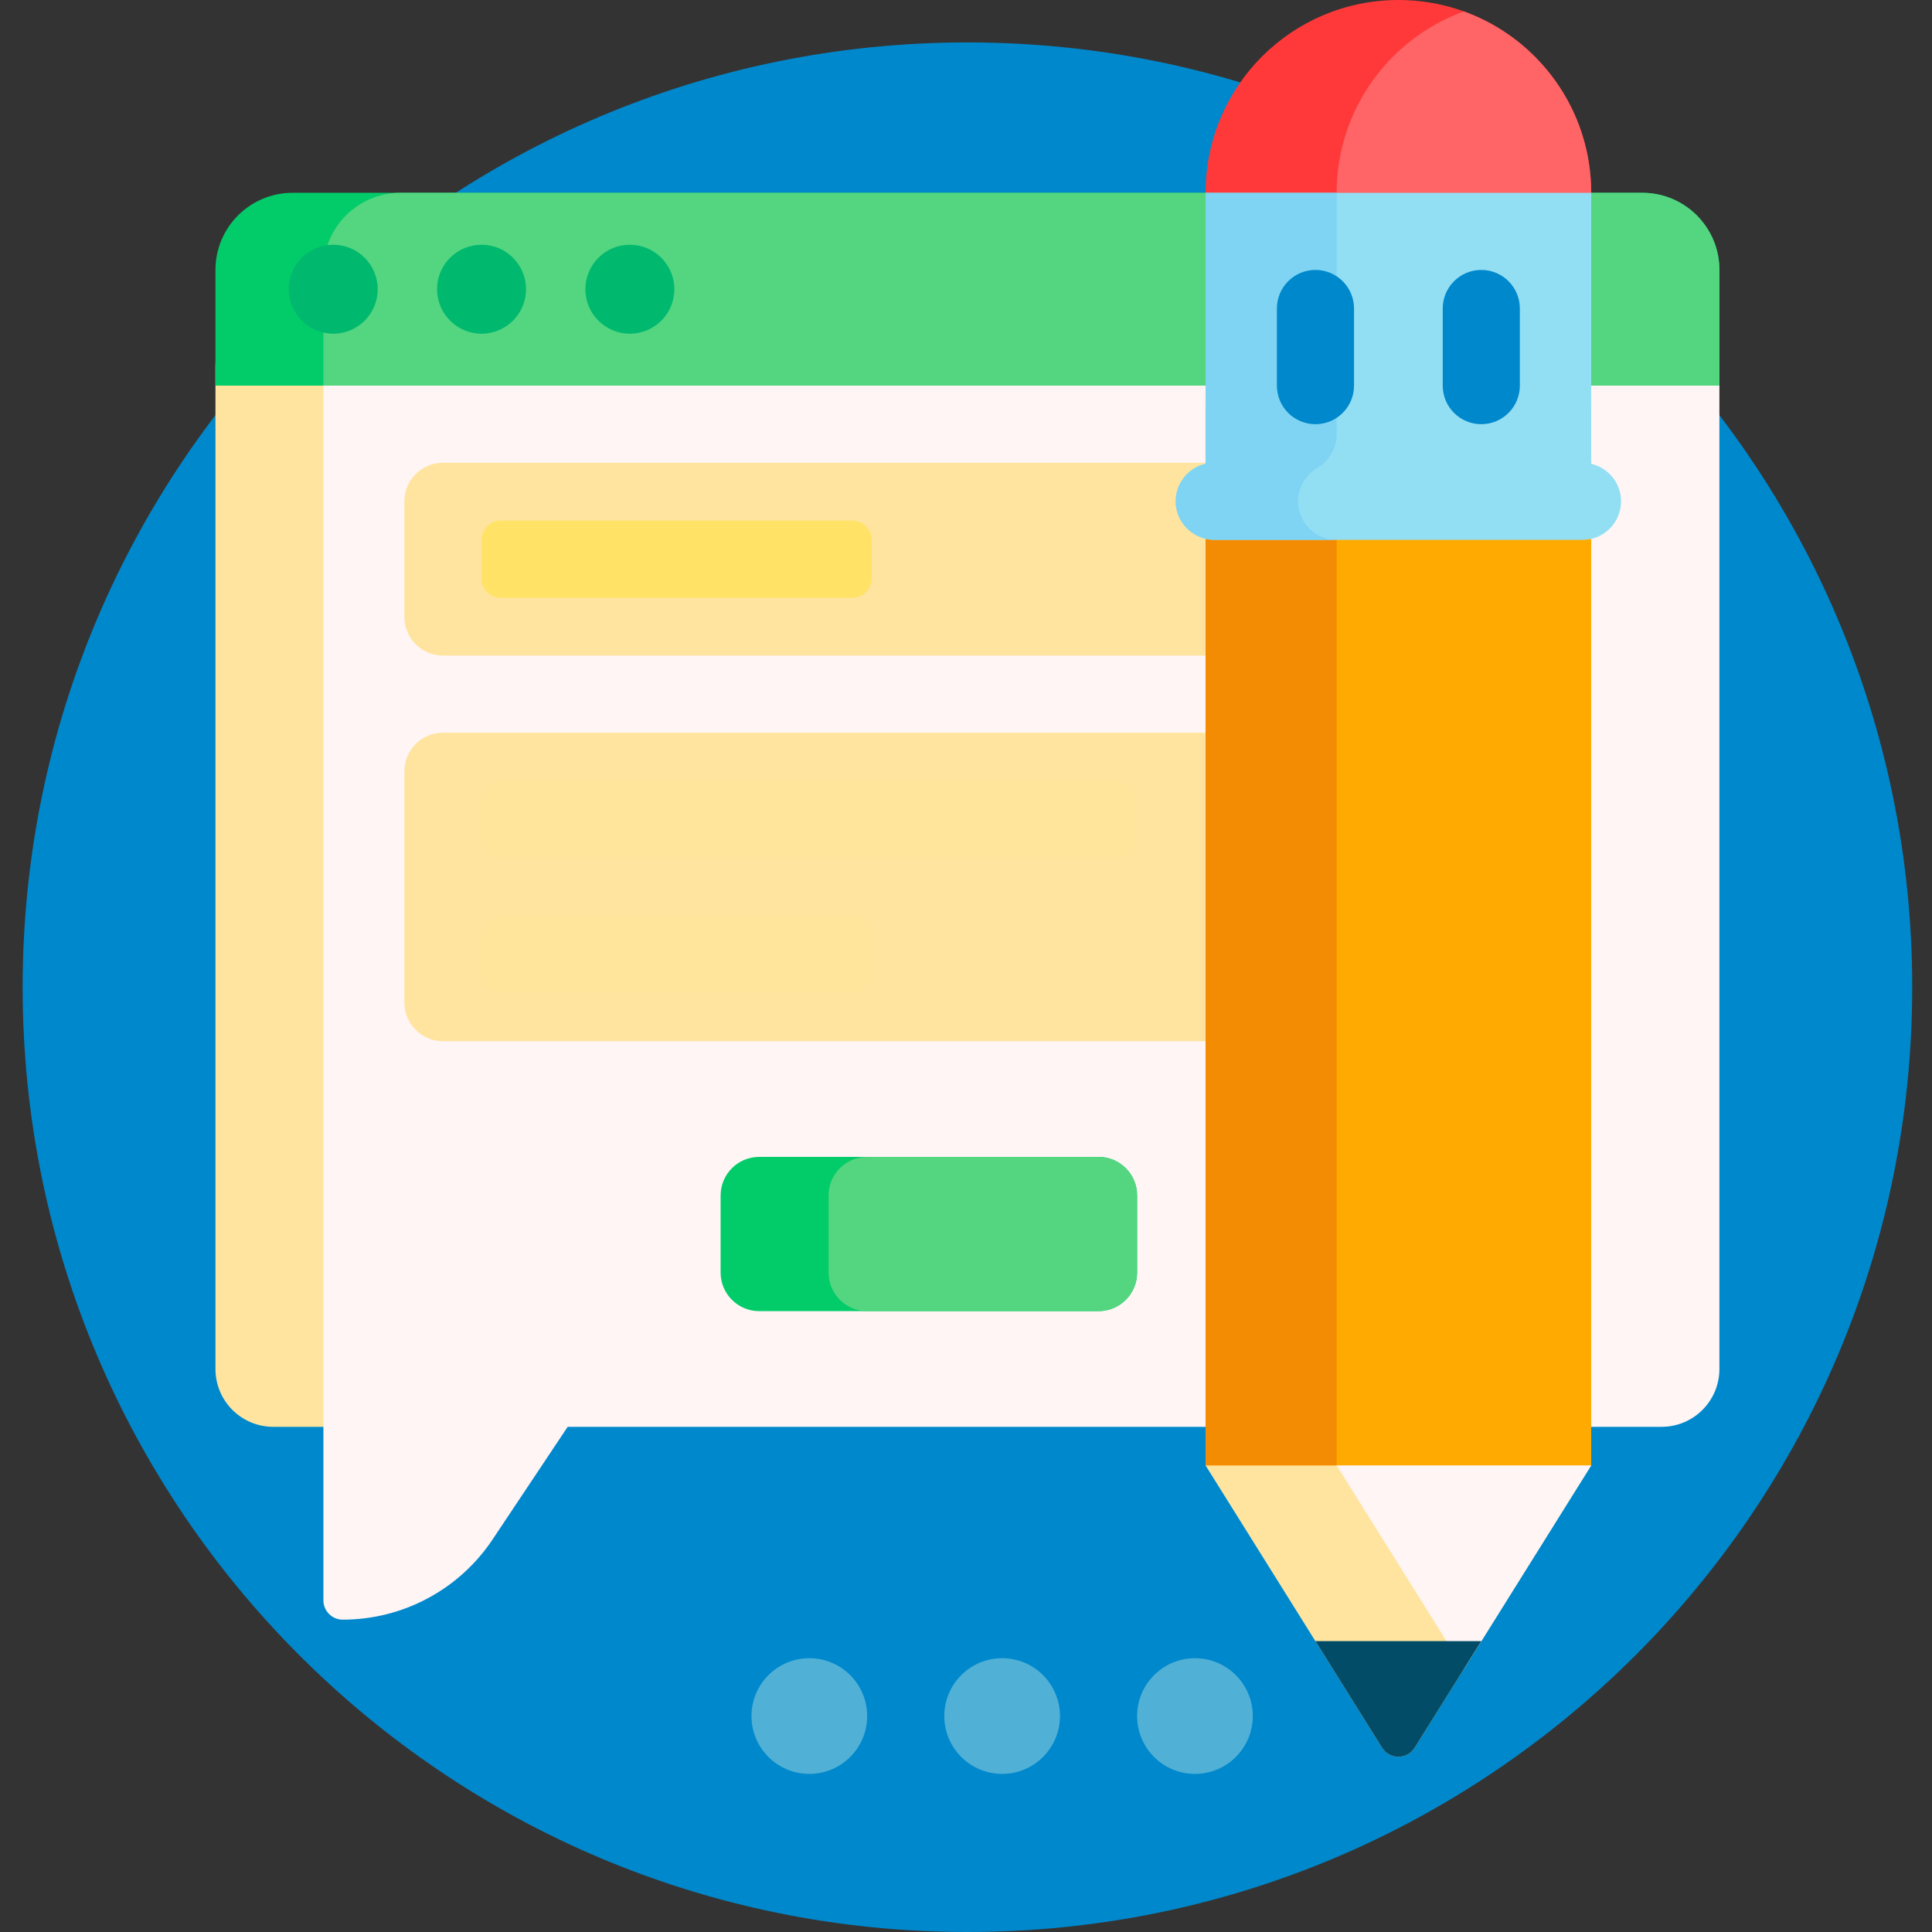 <svg height="512pt" viewBox="-6 0 512 512" width="512pt" xmlns="http://www.w3.org/2000/svg"><rect x="-6" y="0" width="512" height="512" fill="#333333" stroke="none"/><path d="m500.758 261.621c0 138.281-112.098 250.379-250.379 250.379s-250.379-112.098-250.379-250.379 112.098-250.379 250.379-250.379 250.379 112.098 250.379 250.379zm0 0" fill="#08c"/><path d="m96.062 378.125h-29.637c-8.465 0-15.328-6.863-15.328-15.332v-265.707c0-8.465 6.863-15.328 15.328-15.328h29.637c8.469 0 15.332 6.863 15.332 15.328v265.707c0 8.469-6.863 15.332-15.332 15.332zm0 0" fill="#ffe49f"/><path d="m449.66 97.086v265.707c0 8.469-6.863 15.332-15.328 15.332h-289.895l-19.895 29.84c-8.852 13.281-23.758 21.258-39.719 21.258-2.824 0-5.113-2.289-5.113-5.109v-327.027c0-8.465 6.863-15.328 15.332-15.328h339.289c8.465 0 15.328 6.863 15.328 15.328zm0 0" fill="#fff5f5"/><path d="m407.762 132.855v30.656c0 5.645-4.578 10.223-10.223 10.223h-286.145c-5.645 0-10.223-4.578-10.223-10.223v-30.656c0-5.645 4.578-10.223 10.223-10.223h286.145c5.645 0 10.223 4.578 10.223 10.223zm-10.223 61.316h-286.145c-5.645 0-10.223 4.574-10.223 10.219v61.316c0 5.645 4.578 10.223 10.223 10.223h286.145c5.645 0 10.223-4.578 10.223-10.223v-61.316c0-5.645-4.578-10.219-10.223-10.219zm0 0" fill="#ffe49f"/><path d="m449.66 71.535v30.66h-398.562v-30.66c0-11.285 9.152-20.438 20.438-20.438h357.688c11.289 0 20.438 9.152 20.438 20.438zm0 0" fill="#02cc69"/><path d="m449.66 71.535v30.66h-369.949v-30.66c0-11.285 9.152-20.438 20.441-20.438h329.07c11.289 0 20.438 9.152 20.438 20.438zm0 0" fill="#54d680"/><path d="m94.098 76.648c0 6.512-5.277 11.789-11.789 11.789-6.516 0-11.793-5.277-11.793-11.789 0-6.516 5.277-11.793 11.793-11.793 6.512 0 11.789 5.277 11.789 11.793zm27.516-11.793c-6.512 0-11.793 5.281-11.793 11.793 0 6.512 5.281 11.789 11.793 11.789s11.793-5.277 11.793-11.789c0-6.516-5.281-11.793-11.793-11.793zm39.305 0c-6.512 0-11.793 5.281-11.793 11.793 0 6.512 5.281 11.789 11.793 11.789s11.793-5.277 11.793-11.789c0-6.512-5.281-11.793-11.793-11.793zm0 0" fill="#00b96f"/><path d="m285.125 347.465h-89.93c-5.645 0-10.223-4.574-10.223-10.219v-20.441c0-5.641 4.578-10.219 10.223-10.219h89.93c5.645 0 10.219 4.578 10.219 10.219v20.441c0 5.645-4.574 10.219-10.219 10.219zm0 0" fill="#02cc69"/><path d="m285.125 347.465h-61.316c-5.645 0-10.219-4.574-10.219-10.219v-20.441c0-5.641 4.574-10.219 10.219-10.219h61.316c5.645 0 10.219 4.578 10.219 10.219v20.441c0 5.645-4.574 10.219-10.219 10.219zm0 0" fill="#54d680"/><path d="m223.809 454.77c0 8.469-6.863 15.332-15.328 15.332-8.469 0-15.332-6.863-15.332-15.332 0-8.465 6.863-15.328 15.332-15.328 8.465 0 15.328 6.863 15.328 15.328zm35.77-15.328c-8.469 0-15.332 6.863-15.332 15.328 0 8.469 6.863 15.332 15.332 15.332 8.465 0 15.328-6.863 15.328-15.332 0-8.465-6.863-15.328-15.328-15.328zm51.098 0c-8.469 0-15.332 6.863-15.332 15.328 0 8.469 6.863 15.332 15.332 15.332 8.465 0 15.328-6.863 15.328-15.332 0-8.465-6.863-15.328-15.328-15.328zm0 0" fill="#50b0d6"/><path d="m295.344 212.055v10.223c0 2.82-2.285 5.109-5.109 5.109h-163.512c-2.82 0-5.109-2.289-5.109-5.109v-10.223c0-2.82 2.289-5.109 5.109-5.109h163.512c2.824 0 5.109 2.289 5.109 5.109zm-75.453 30.66h-93.168c-2.82 0-5.109 2.289-5.109 5.109v10.219c0 2.824 2.289 5.109 5.109 5.109h93.168c2.82 0 5.109-2.285 5.109-5.109v-10.219c0-2.82-2.289-5.109-5.109-5.109zm0 0" fill="#ffe59c"/><path d="m121.613 153.293v-10.219c0-2.82 2.289-5.109 5.109-5.109h93.168c2.82 0 5.109 2.289 5.109 5.109v10.219c0 2.82-2.289 5.109-5.109 5.109h-93.168c-2.82 0-5.109-2.289-5.109-5.109zm0 0" fill="#ffe266"/><path d="m415.68 388.344-46.766 74.824c-2 3.199-6.664 3.199-8.664 0l-46.766-74.824c0-11.289 9.152-20.441 20.441-20.441h61.316c11.289 0 20.438 9.152 20.438 20.441zm0 0" fill="#ffe49f"/><path d="m415.68 388.344-33.723 53.957-33.727-53.957c0-11.289 9.152-20.441 20.441-20.441h26.57c11.289 0 20.438 9.152 20.438 20.441zm0 0" fill="#fff5f5"/><path d="m415.68 388.344h-102.195v-281.617h102.195zm0 0" fill="#fa0"/><path d="m348.23 388.344h-34.746v-281.617h34.746zm0 0" fill="#f48c03"/><path d="m386.578 434.91-17.664 28.258c-2 3.199-6.664 3.199-8.664 0l-17.66-28.258zm0 0" fill="#024c67"/><path d="m415.68 51.098c0 16.934-13.727 30.66-30.656 30.66h-40.879c-16.934 0-30.66-13.727-30.66-30.66 0-28.219 22.879-51.098 51.098-51.098 28.223 0 51.098 22.879 51.098 51.098zm0 0" fill="#ff393a"/><path d="m381.957 3.035c19.668 7.109 33.723 25.941 33.723 48.062 0 16.934-13.727 30.66-30.656 30.66h-6.133c-16.934 0-30.66-13.727-30.66-30.66 0-22.121 14.059-40.953 33.727-48.062zm0 0" fill="#ff6466"/><path d="m423.602 132.855c0 5.645-4.574 10.219-10.219 10.219h-97.598c-5.645 0-10.219-4.574-10.219-10.219 0-4.852 3.383-8.906 7.918-9.949v-71.809h102.195v71.809c4.535 1.043 7.922 5.098 7.922 9.949zm0 0" fill="#92dff4"/><path d="m338.012 132.855c0 5.645 4.574 10.219 10.219 10.219h-32.129c-5.422 0-10.141-4.09-10.512-9.5-.355-5.168 3.137-9.574 7.895-10.668v-71.809h34.746v64.062c0 3.676-2.004 7.016-5.172 8.879-3.02 1.773-5.047 5.059-5.047 8.816zm0 0" fill="#7ed4f2"/><path d="m352.832 81.758v20.438c0 5.645-4.578 10.219-10.223 10.219s-10.219-4.574-10.219-10.219v-20.438c0-5.645 4.574-10.223 10.219-10.223s10.223 4.578 10.223 10.223zm33.723-10.223c-5.645 0-10.219 4.578-10.219 10.223v20.438c0 5.645 4.574 10.219 10.219 10.219 5.645 0 10.219-4.574 10.219-10.219v-20.438c0-5.645-4.574-10.223-10.219-10.223zm0 0" fill="#08c"/></svg>